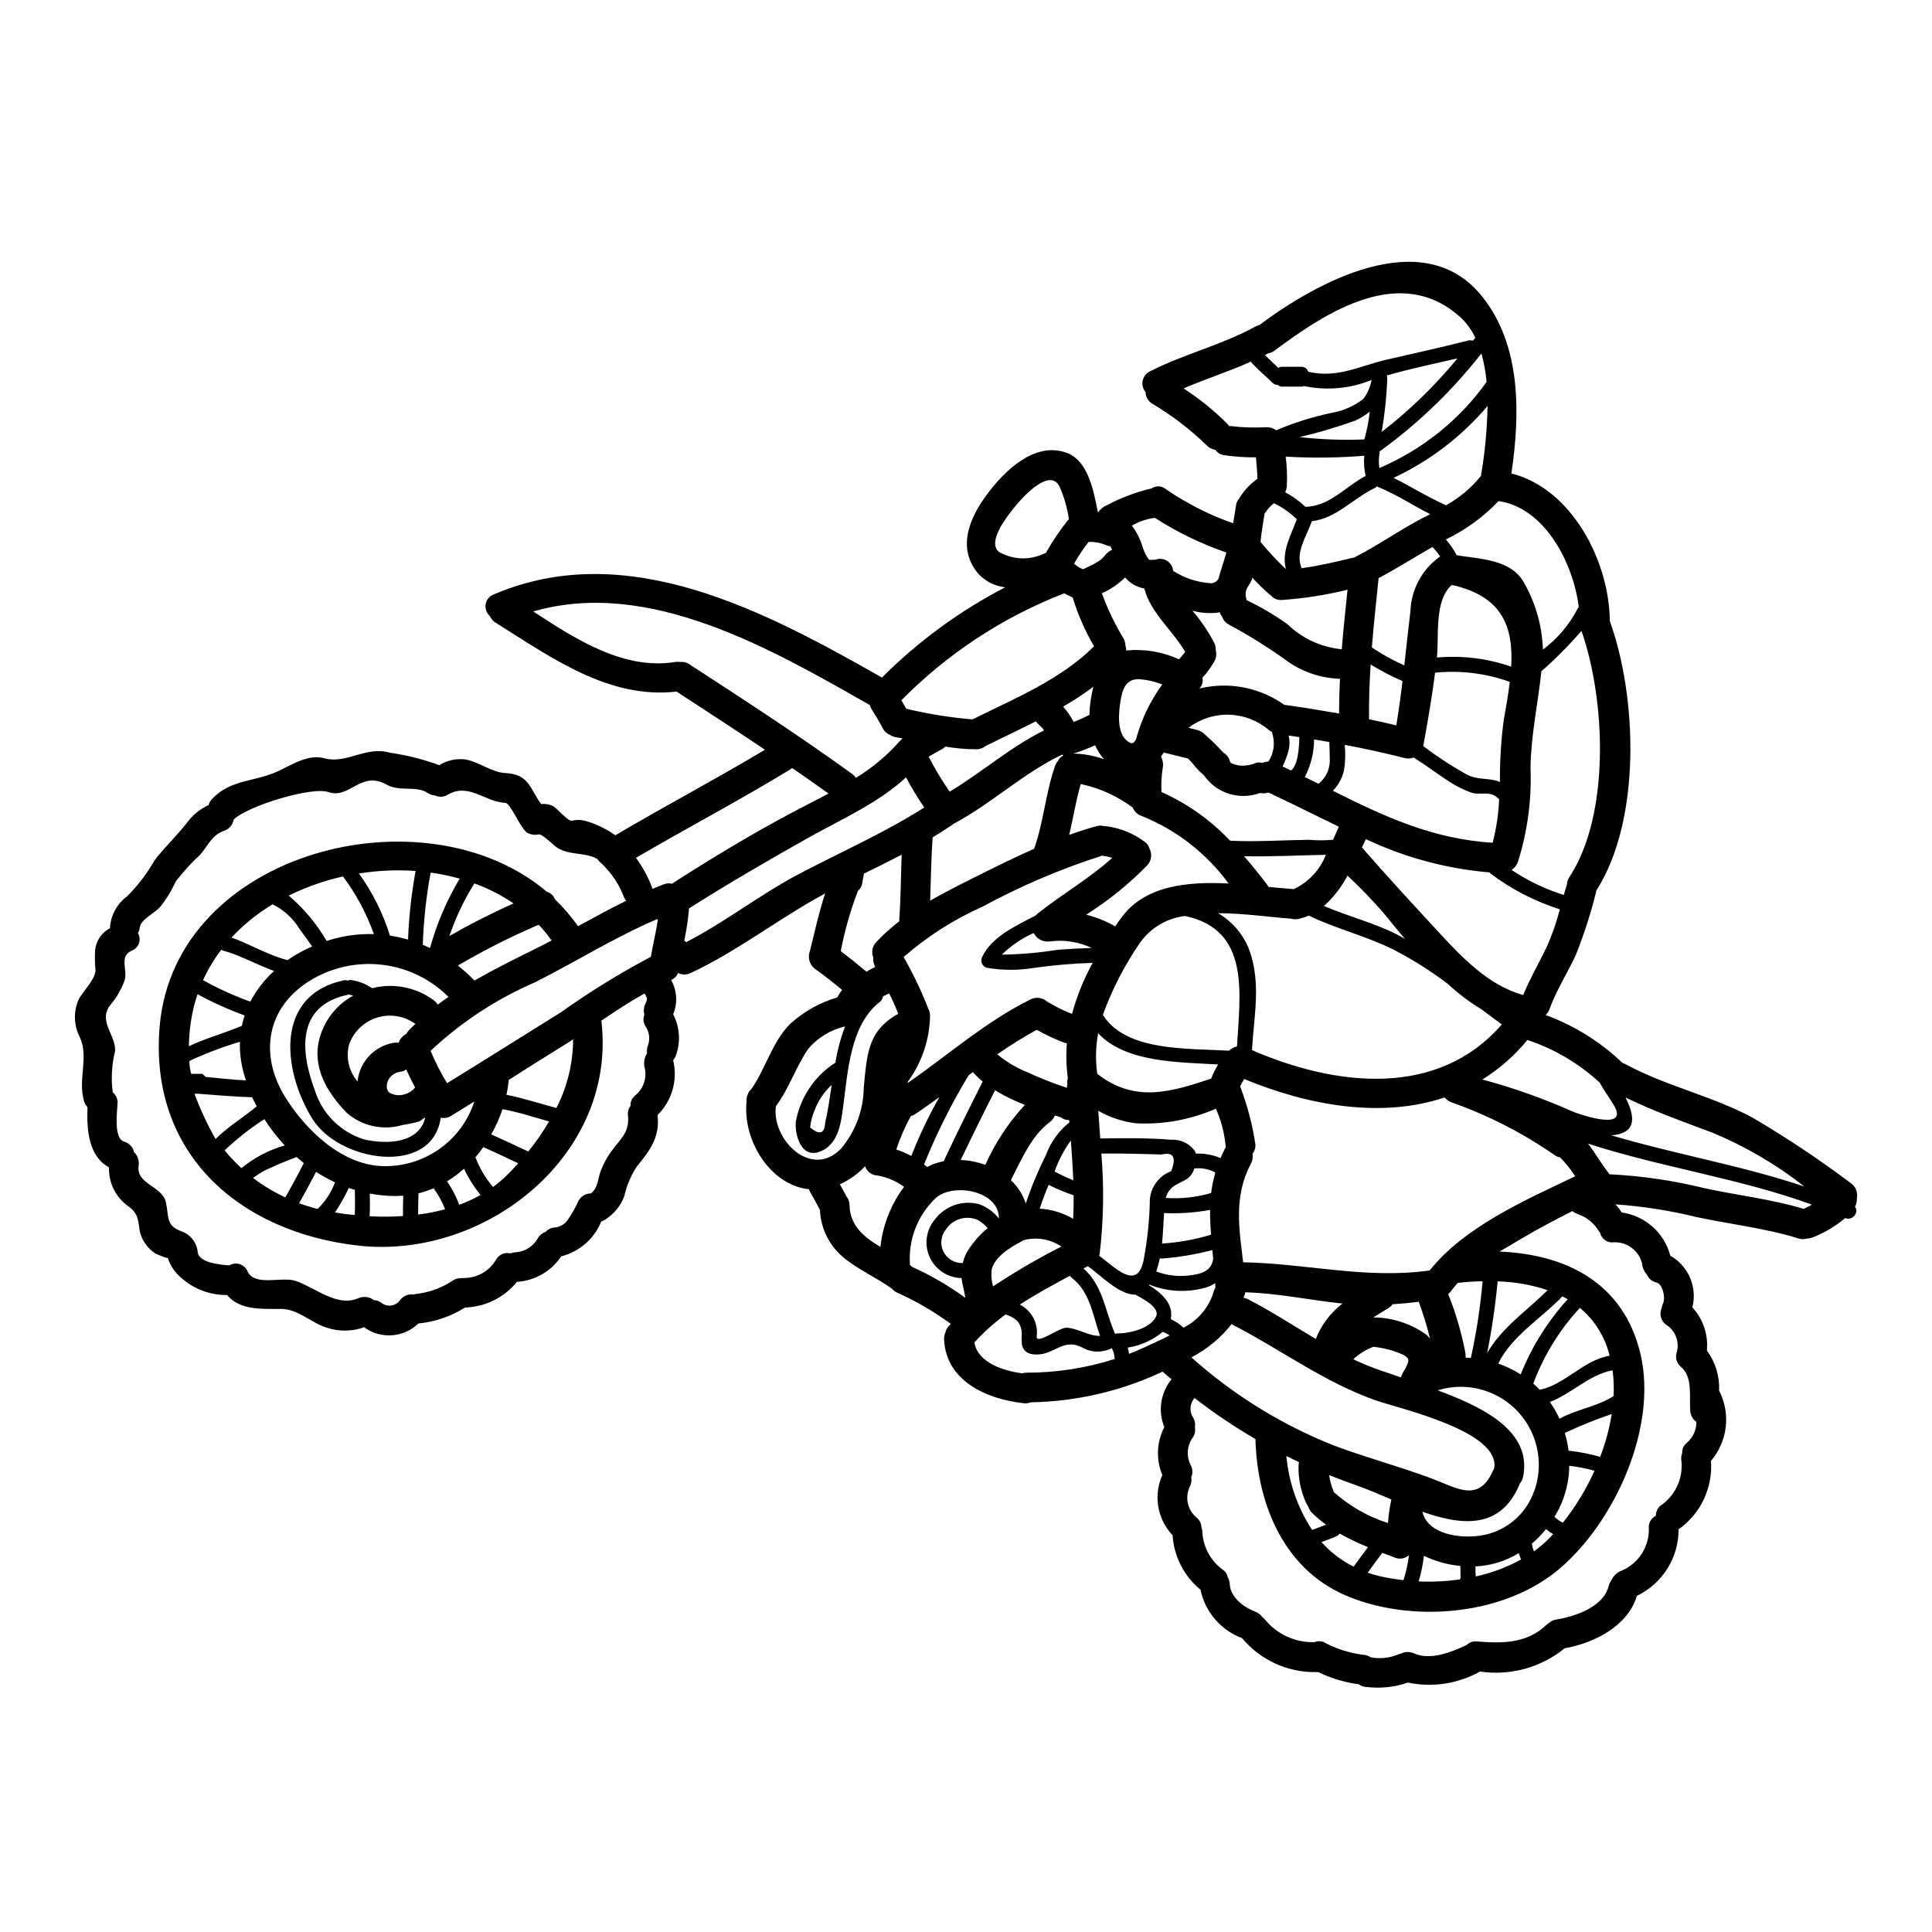 <?xml version="1.0" encoding="UTF-8"?>
<!-- Uploaded to: SVG Repo, www.svgrepo.com, Generator: SVG Repo Mixer Tools -->
<svg fill="#000000" width="800px" height="800px" version="1.1" viewBox="144 144 512 512" xmlns="http://www.w3.org/2000/svg">
 <path d="m436.79 291.23c0.492-0.672 1.156-1.199 1.926-1.527 0-0.027-0.027-0.027-0.027-0.055l-0.344-0.711c-0.031-0.066-0.066-0.129-0.105-0.188-0.309-0.023-0.609-0.086-0.898-0.184-1.508-0.68-3.148-1.004-4.801-0.949h-0.051c-1.418 1.824-2.707 3.75-3.856 5.754 0.379 0.34 0.785 0.648 1.211 0.922 0.395 0.211 0.738 0.371 1.133 0.555h0.004c0 0.016 0.012 0.027 0.027 0.027 0.055-0.027 0.133-0.078 0.184-0.105l0.582-0.266c0.266-0.105 0.551-0.234 0.82-0.371v0.004c0.695-0.336 1.375-0.703 2.031-1.109 0.492-0.273 0.961-0.59 1.395-0.949 0.109-0.109 0.664-0.766 0.77-0.848zm11.902 1.137c0-0.027 0.395 0.023 0.527 0 0.305-0.035 0.617-0.047 0.926-0.027 1.023-0.402 2.18-0.297 3.117 0.285 0.934 0.582 1.539 1.574 1.633 2.672 3.027 1.93 6.496 3.055 10.078 3.273 0.801-0.039 1.527-0.484 1.926-1.18 0.609-2.269 1.43-4.543 2.008-6.652 0.027-0.105 0.078-0.211 0.105-0.316v0.004c-6.664-2.289-13.027-5.375-18.949-9.188-2.156 0.273-4.238 0.973-6.121 2.059 1.211 1.602 2.141 3.394 2.754 5.305 0.328 1.188 0.836 2.316 1.504 3.348 0 0 0.184 0.211 0.32 0.348 0.039 0.016 0.094 0.016 0.172 0.07zm185.7 165.1c1.359 0.902 2.027 2.543 1.691 4.141 0.043 0.773-0.133 1.543-0.504 2.219 1.18 1.32-0.578 3.797-2.586 2.981-2.488 2.082-5.285 3.766-8.285 4.992-0.613 0.258-1.266 0.41-1.93 0.445-0.727 0.203-1.5 0.188-2.215-0.055-8.812-2.754-18.129-3.746-27.16-5.699-6.992-1.711-14.117-2.82-21.297-3.324 0.629 0.672 1.203 1.398 1.715 2.164 3.031 0.43 5.863 1.746 8.148 3.785 2.281 2.039 3.91 4.707 4.68 7.668 4.82 2.719 7.215 8.34 5.832 13.699 2.867 3.074 4.269 7.231 3.856 11.414 2.262 3.066 3.406 6.816 3.242 10.625 1.531 2.969 2.144 6.328 1.762 9.648-0.387 3.32-1.75 6.449-3.922 8.988 0.523 7.129-2.734 14.016-8.582 18.133 0.02 3.684-1.012 7.297-2.969 10.418-1.957 3.121-4.762 5.621-8.086 7.211-2.32 7.992-11.414 12.559-19.109 13.883-6.289 5.117-14.438 7.356-22.461 6.176-5.797 3.242-12.574 4.285-19.082 2.926-3.457 1.188-7.137 1.59-10.766 1.184-0.828 0.008-1.633-0.25-2.297-0.742-3.715-0.492-7.324-1.578-10.691-3.219-0.211 0.012-0.422 0.012-0.633 0-7.551 0.105-14.746-3.203-19.582-9.004-5.637-2.106-9.797-6.957-11.02-12.848-4.363-3.566-7.043-8.789-7.391-14.41-1.988-2.094-3.305-4.731-3.789-7.574-0.484-2.84-0.109-5.766 1.07-8.395-1.719-4.102-1.523-8.754 0.527-12.695-1.738-4.25-1.008-9.113 1.902-12.668-0.789-0.684-1.574-1.348-2.363-2.031-0.32 0.129-0.633 0.293-0.926 0.422h0.004c-10.688 4.887-22.27 7.508-34.02 7.703-0.586 0.238-1.223 0.324-1.852 0.242-9.66-1.031-20.637-5.809-21.113-16.926-0.027-0.598 0.082-1.191 0.32-1.738 0.145-0.633 0.43-1.219 0.844-1.719 0.211-0.234 0.426-0.449 0.605-0.66-4.465-3.262-9.258-6.051-14.305-8.312-0.473-0.191-0.883-0.512-1.18-0.926-4.168-3.008-8.973-5.066-12.934-8.336-3.769-3.137-6.039-7.719-6.254-12.617-0.844-1.633-1.715-3.242-2.637-4.828v-0.004c-0.102-0.203-0.191-0.414-0.266-0.633-10.234-1.082-17.629-12.93-16.531-23.301-0.082-0.605 0.02-1.223 0.293-1.77 0.168-0.566 0.496-1.07 0.945-1.449 3.828-5.465 5.512-12.457 10.234-17.234v-0.004c3.59-3.293 7.891-5.715 12.566-7.082 0.371-0.699 0.793-1.371 1.266-2.008-2.242-1.848-4.516-3.668-6.887-5.356v-0.004c-1.672-1.055-2.352-3.152-1.613-4.984-0.008-0.055 0.004-0.109 0.027-0.156 1.266-5.07 2.363-10.137 3.988-15.047-0.926 0.504-1.824 1.004-2.719 1.508-11.113 6.332-21.219 14.09-32.859 19.555l-0.004-0.004c-1.078 0.539-2.344 0.551-3.43 0.027-0.297 0.852-0.969 1.523-1.82 1.824 1.59 2.781 1.793 6.148 0.551 9.102 1.719 3.297 2.012 7.148 0.82 10.664-0.172 0.551-0.449 1.062-0.82 1.504 1.277 5.227-0.285 10.738-4.117 14.516v0.078c0.609 5.938-2.004 9.238-5.512 13.594h0.004c-1.57 2.379-2.688 5.027-3.301 7.812-0.945 2.559-2.707 4.738-5.012 6.203-0.336 0.246-0.711 0.434-1.109 0.555-1.879 4.59-5.824 8.016-10.629 9.238-2.629 3.965-6.969 6.465-11.719 6.754-3.383 4.164-8.41 6.648-13.773 6.809-3.731 2.352-7.961 3.797-12.352 4.223-3.797 3.684-9.656 4.199-14.039 1.238l-0.266-0.266v0.004c-3.242 1.172-6.789 1.211-10.055 0.105-3.961-1.238-7.578-4.91-11.875-4.938-5.41-0.023-11.02 0.395-14.465-3.691-4.414 0.055-8.691-1.523-12.012-4.434-1.598-1.312-2.82-3.023-3.543-4.965-0.047-0.137-0.086-0.277-0.105-0.422-0.363-0.008-0.719-0.09-1.055-0.234l-2.164-0.875c-2.098-1.324-3.609-3.402-4.223-5.805-0.473-2.984-0.344-4.75-2.93-6.691-3.418-2.336-5.402-6.262-5.25-10.402-5.465-2.957-5.938-10.066-5.703-15.945-0.43-0.465-0.746-1.023-0.922-1.633-1.688-5.676 1.32-11.613-1.082-16.84-1.66-3.168-1.77-6.93-0.289-10.188 1.133-2.082 4.566-5.465 4.41-7.785l-0.004-0.004c-0.156-1.672-0.191-3.356-0.105-5.035 0.203-2.531 1.699-4.777 3.961-5.941v-0.34c0.27-3.25 1.934-6.223 4.562-8.148 2.809-2.816 5.231-5.992 7.203-9.445 2.691-3.562 5.992-6.598 8.738-10.16 1.461-1.965 3.394-3.527 5.621-4.543 0.172-0.652 0.52-1.242 1.004-1.711 4.512-4.699 10-4.465 15.809-6.602 4.094-1.504 9-5.406 13.777-4.117 5.965 1.664 11.082-3.324 17.496-1.453h-0.004c4.457 0.648 8.836 1.754 13.062 3.305 2.078-1.301 4.543-1.836 6.973-1.508 3.484 0.633 7.047 3.434 10.5 3.59 6.387 0.293 6.496 4.144 9.527 8.234h0.004c1.094-0.141 2.207 0.051 3.191 0.555 1.109 0.66 3.828 3.988 4.965 3.852 1.016-0.262 2.082-0.289 3.113-0.078 3.004 0.789 5.84 2.121 8.367 3.938 13.113-7.734 26.574-14.859 39.668-22.672-7.758-5.199-15.598-10.32-23.434-15.414-18 2.059-33.227-9.055-47.879-18.207h-0.004c-0.703-0.414-1.254-1.043-1.574-1.797-0.898-0.766-1.332-1.945-1.145-3.109 0.188-1.168 0.973-2.152 2.066-2.594 35.426-15.227 72.16 4.488 102.96 21.988h0.004c9.594-9.605 20.613-17.672 32.668-23.914-2.828-0.312-5.434-1.668-7.312-3.801-5.512-6.781-2.109-14.672 2.535-20.898 4.594-6.152 12.457-13.91 20.859-11.02 5.883 2.004 7.285 9.922 8.496 15.914v-0.004c0.574-0.891 1.414-1.578 2.402-1.969 3.727-1.98 7.695-3.473 11.809-4.434 1.168-0.805 2.727-0.715 3.797 0.211 5.516 3.781 11.504 6.816 17.816 9.023 0.27-1.637 0.555-3.269 0.789-4.91l-0.004 0.004c0.102-0.621 0.395-1.195 0.844-1.637 0.078-0.129 0.133-0.266 0.211-0.395 1.203-1.898 2.766-3.551 4.594-4.856-0.027-1.902-0.238-3.801-0.395-5.676-2.898 0.035-5.793-0.168-8.656-0.609-0.859-0.156-1.617-0.66-2.086-1.395-0.883-0.098-1.699-0.508-2.297-1.16-4.344-4.227-9.176-7.926-14.387-11.023-1.109-0.648-1.801-1.828-1.82-3.113-0.711-0.84-0.992-1.961-0.762-3.035s0.949-1.984 1.941-2.453c9.027-4.621 19.031-6.965 27.945-11.879 0.34-0.172 0.691-0.305 1.059-0.395l0.023-0.027c14.699-11.02 43.363-27.133 59.039-7.477 10.348 13.008 10.027 31.008 7.707 46.84 16.102 4.062 25.977 23.406 26.074 39.113 7.312 20.293 8.34 52.742-3.562 71.418l0.004-0.004c-0.016 0.125-0.043 0.246-0.078 0.367-1.402 5.703-3.203 11.305-5.387 16.758-2.242 4.805-5.117 9.266-6.941 14.254-0.203 0.617-0.566 1.176-1.055 1.609 7.598 2.777 14.535 7.102 20.375 12.695 0.305 0.09 0.598 0.211 0.871 0.367 10.664 5.781 22.723 8.34 33.387 14.016 9.043 5.301 17.777 11.109 26.156 17.406zm-12.406 6.887c0.789-0.348 1.48-0.711 2.191-1.109-19.344-7.047-39.852-9.84-59.332-16.176 1.875 2.402 3.352 5.094 5.25 7.523l0.004-0.004c0.156 0.191 0.301 0.395 0.426 0.605 8.426 0.414 16.797 1.633 24.992 3.644 8.789 1.938 17.867 2.914 26.477 5.527zm0.156-5.938h0.004c-7.453-5.844-15.664-10.645-24.406-14.281-7.785-2.902-15.52-5.672-22.961-9.289 2.215 4.41 3.297 9.023-2.797 9.922-0.344 0.055-0.684 0.055-1.055 0.078 16.906 5.027 34.434 7.961 51.219 13.582zm-28.578 62.422c-0.965-0.699-1.566-1.797-1.637-2.984-0.293-3.769 0.789-9.055-2.586-11.719-1.094-1.004-1.461-2.574-0.926-3.961 0.621-2.562-0.344-5.25-2.453-6.832-1.695-0.934-2.383-3.019-1.574-4.777 0.066-0.457 0.199-0.898 0.391-1.32 0.578-1.266-0.078-4.965-1.824-5.383h0.004c-1.125-0.246-2.062-1.023-2.508-2.086-0.727-0.785-1.172-1.785-1.27-2.852-0.793-3.449-3.938-5.844-7.477-5.699-1.68 0.234-3.262-0.855-3.644-2.504-0.129-0.184-0.289-0.348-0.422-0.555v-0.004c-1.227-2.019-3.106-3.555-5.328-4.356-0.586-0.16-1.125-0.461-1.574-0.871-4.516 2.269-8.973 4.621-13.383 7.231-1.926 1.18-3.938 2.297-5.965 3.512 17.34 0.711 32.914 8.051 37.391 27.293 4.461 19.367-6.758 44.047-21.219 56.531-14.461 12.484-38.348 14.645-55.664 7.836-17.395-6.781-24.652-24.254-25.191-41.781 0-0.051 0.027-0.102 0.027-0.184h0.004c-5.629-3.266-11.035-6.906-16.176-10.898-1.246 1.43-1.418 3.504-0.422 5.117 0.5 0.793 0.691 1.742 0.527 2.664 0.176 0.926-0.016 1.879-0.527 2.664-1.547 2.094-1.801 4.871-0.66 7.207 0.598 1.023 0.68 2.266 0.211 3.356 0.168 0.902 0.008 1.84-0.449 2.637-1.293 2.871-0.453 6.25 2.031 8.184 0.699 0.66 1.105 1.574 1.133 2.535 0.168 0.43 0.25 0.887 0.242 1.344 0.262 4.012 2.34 7.684 5.644 9.977 0.559 0.438 0.934 1.066 1.059 1.766 0.344 0.578 0.531 1.23 0.551 1.902 0.133 3.352 3.644 6.098 6.547 7.18 0.875 0.32 1.637 0.887 2.191 1.637 0.312 0.246 0.598 0.527 0.844 0.84 3.207 3.758 7.945 5.856 12.879 5.703 0.75-0.324 1.598-0.344 2.363-0.055 3.219 1.754 6.734 2.902 10.371 3.383 0.773 0.012 1.527 0.25 2.164 0.684 2.289 0.438 4.652 0.238 6.832-0.582 0.387-0.191 0.797-0.336 1.219-0.422 1.09-0.523 2.356-0.535 3.457-0.027 4.195 1.93 9.977-0.344 13.805-2.188 0.051 0 0.078-0.027 0.105-0.027h-0.004c0.723-0.727 1.742-1.078 2.758-0.949 6.781 0.527 13.09 0.578 18.312-4.328 0.23-0.219 0.477-0.41 0.742-0.578 0.535-0.477 1.191-0.789 1.898-0.898 5.016-0.82 12.535-3.301 13.934-8.895 0.148-0.555 0.398-1.074 0.742-1.531 0.516-1.176 1.488-2.094 2.691-2.535 4.457-1.887 7.312-6.297 7.207-11.137-0.176-1.406 0.566-2.766 1.844-3.379 0-1.316 0.719-2.523 1.875-3.148 3.66-2.816 5.516-7.387 4.856-11.957-0.004-0.535 0.086-1.066 0.266-1.574-0.047-1.098 0.457-2.148 1.348-2.797 1.547-1.371 2.43-3.34 2.418-5.406zm-32.465-82.133c2.719 1.031 14.73 4.965 10.527-1.926-1.211-1.969-2.609-3.883-3.719-5.902l0.004-0.004c-5.504-5.07-12.023-8.914-19.125-11.27-3.383 4.117-7.41 7.656-11.93 10.477 8.297 2.231 16.402 5.117 24.242 8.633zm10.516 75.277c0.117-2.129 0.047-4.269-0.211-6.387-0.027-0.156-0.055-0.293-0.078-0.449-6.258 1.18-10.797 6.203-16.602 8.391 0.996 1.395 1.852 2.879 2.559 4.438 4.582-2.535 9.941-3.191 14.332-5.992zm-3.562 16.098c1.422-3.66 2.445-7.465 3.062-11.348-4.234 1.441-8.383 3.117-12.43 5.016 0.469 1.535 0.805 3.106 1.004 4.695 2.836 0.305 5.641 0.852 8.383 1.637zm2.508-26.816v0.004c-1.195-4.961-3.957-9.402-7.871-12.668-5.402 5.812-9.598 12.633-12.352 20.074 0.605 0.527 1.18 1.055 1.715 1.633 6.699-1.387 11.582-7.852 18.523-9.039zm-10.648-126.84c10.848-16.531 9.609-46.871 3.195-65.238-3.293 3.809-6.844 7.391-10.625 10.711-0.898 8.496-2.754 16.84-2.879 25.469v0.004c0.336 8.488-0.797 16.969-3.348 25.07-0.309 0.871-0.906 1.605-1.695 2.086 4.281 2.867 8.949 5.106 13.859 6.648 0.289-0.949 0.555-1.898 0.844-2.852v0.004c0.043-0.684 0.266-1.34 0.648-1.902zm2.164-71.102c0.086-0.164 0.191-0.312 0.32-0.449-1.48-11.809-9.082-26.34-21.254-28.078-4.008 4.195-8.734 7.637-13.961 10.16 1.109 1.289 2.07 2.695 2.871 4.195 6.047 1.004 14.359 1.031 17.789 7.207h0.004c3.106 5.43 4.836 11.535 5.043 17.785 3.84-2.863 6.984-6.562 9.188-10.82zm4.488 228.43v0.004c-2.195-0.598-4.434-1.039-6.691-1.32-0.043 3.977-0.984 7.891-2.754 11.453-0.367 0.711-0.762 1.398-1.18 2.059h-0.004c0.648 0.656 1.41 1.188 2.246 1.574 3.352-4.223 6.168-8.848 8.383-13.766zm-7.086-45.449c-0.473-0.266-0.977-0.5-1.453-0.734-5.488 5.75-13.457 10.527-16.969 17.785l0.004 0.004c2.086 0.719 4.078 1.688 5.938 2.875 2.93-7.336 7.152-14.086 12.465-19.926zm1.969-32.566v0.004c-1.16-1.805-2.504-3.484-4.004-5.016-0.57-0.105-1.109-0.34-1.574-0.688-8.41-5.828-17.562-10.508-27.211-13.906-0.715-0.258-1.344-0.707-1.82-1.297-16.445 5.512-35.551 2.363-53.105-4.879-0.426 0.613-0.785 1.273-1.078 1.965 1.898 4.957 3.25 10.105 4.035 15.352 0.074 0.895-0.199 1.781-0.762 2.481 0.16 0.895 0.012 1.816-0.422 2.613-4.621 8.734-3.117 17.23-2.059 26.156 16.781 0.289 32.461 4.539 49.434 2.164 9.188-11.566 25.207-18.586 38.535-24.945zm-6.809 95.859c0.32-0.32 0.633-0.684 0.953-1.031-0.664-0.391-1.293-0.844-1.875-1.348-1.129 1.414-2.391 2.715-3.773 3.883 0.113 0.695 0.301 1.375 0.555 2.031 1.477-1.047 2.852-2.231 4.109-3.535zm-0.762-156.56h-0.004c1.434-3.254 2.609-6.617 3.512-10.055-6.602-2.094-12.805-5.289-18.34-9.449-0.117-0.105-0.223-0.219-0.32-0.34-11.355-0.953-22.449-3.941-32.75-8.812-0.344 0.711-0.711 1.449-1.055 2.188 6.383 7.336 13.195 14.73 19.844 21.93 6.359 6.887 13.59 14.676 22.906 17.184 1.766-4.359 4.141-8.371 6.172-12.645zm-3.246 144.02h-0.004c1.703-4.844 1.547-10.148-0.445-14.879-1.992-4.734-5.676-8.555-10.328-10.723-4.656-2.168-9.949-2.523-14.852-1.004 1.531 0.578 3.09 1.18 4.594 1.793 8.945 3.746 20.375 9.84 18.027 21.168l-0.004 0.004c-0.125 0.68-0.445 1.312-0.922 1.816-0.051 0.133-0.078 0.293-0.129 0.449-5.098 11.695-15.312 10.582-25.629 6.941 1.449 5.965 9.66 7.086 15.016 6.383v0.004c3.316-0.422 6.445-1.766 9.035-3.879 2.586-2.113 4.531-4.91 5.606-8.074zm-12.48-36.527c3.769-6.652 10.578-11.246 15.992-16.629h-0.004c-4.277-1.418-8.742-2.203-13.25-2.324-0.594 6.363-1.52 12.688-2.773 18.953zm8.969 54.762h-0.004c-0.238-0.551-0.453-1.113-0.633-1.688-3.469 2.117-7.418 3.324-11.477 3.512 0 0.898 0.023 1.766 0.078 2.664 4.195-0.914 8.238-2.426 12-4.488zm-2.637-236.63c0.578-10.234-2.086-18.633-15.742-21.648-4.723 4.141-3.348 13.59-3.938 19.16v0.078h-0.004c6.648-0.594 13.348 0.227 19.656 2.41zm-1.875 13.617c0.578-3.246 1.133-6.469 1.504-9.582v0.004c-6.336-2.273-13.098-3.102-19.797-2.43-0.82 6.41-1.93 12.828-3.09 19.16-0.02 0.09-0.047 0.18-0.078 0.266 3.723 2.824 7.637 5.379 11.719 7.656 3.117 1.477 5.938 0.711 8.633 1.875v-0.004c-0.051-5.668 0.312-11.332 1.078-16.953zm-1.297 21.535c-0.078-0.078-0.156-0.102-0.234-0.18-2.363-2.363-4.805-0.633-7.477-1.691l-0.004-0.004c-1.766-0.668-3.465-1.508-5.07-2.504-3.348-2.137-6.519-4.566-9.895-6.691-0.789 0.309-1.66 0.359-2.484 0.133-5.223-1.348-10.5-2.484-15.785-3.484h0.004c0.234 2.277 0.168 4.574-0.211 6.832-0.469 2.016-1.484 3.859-2.93 5.336 13.383 6.691 26.371 12.816 42.34 13.773 0.988-3.766 1.562-7.629 1.715-11.52zm-1.348 177.38c1.824-9.922-24.992-15.836-31.512-18.129-13.461-4.75-25.102-13.461-37.715-19.957v0.004c-0.125-0.055-0.242-0.125-0.344-0.211-2.887 3.668-6.519 6.672-10.664 8.812 11.188 10.016 24.062 17.961 38.031 23.465 8.469 3.148 17.234 5.492 25.707 8.66 6.625 2.508 12.457 6.519 16.203-2.137 0.105-0.188 0.184-0.348 0.293-0.508zm2.031-117.71c-1.793-1.289-3.562-2.637-5.356-3.984l-0.004 0.004c-3.211-1.953-6.219-4.227-8.973-6.781-4.531-3.441-9.352-6.481-14.41-9.082-7.18-3.59-15.258-5.512-22.406-9h-0.004c-0.887 0.387-1.809 0.688-2.754 0.895-0.652 0.129-1.328 0.102-1.969-0.078-5.25-0.371-12.379-1.426-19.316-1.453v0.004c3.875 2.266 6.836 5.812 8.379 10.027 3.035 8.688 1.109 17.371 0.605 26.262 22.527 9.742 49.316 12.641 66.203-6.809zm-4.039-170.25c-0.215-2.555-0.672-5.082-1.371-7.551-7.738 9.883-16.828 18.625-27 25.98 0 0.105 0.027 0.156 0.027 0.266v-0.004c-0.238 1.359-0.266 2.75-0.078 4.117 11.387-4.848 21.223-12.738 28.422-22.809zm-1.504 24.941c1.062-6.137 1.652-12.352 1.766-18.582-6.836 8.07-15.332 14.57-24.91 19.055 4.695 2.32 9.133 5.148 13.934 7.258 3.484-1.953 6.57-4.539 9.105-7.625l0.027-0.023zm-2.164-35.867c0.238-0.266 0.477-0.527 0.688-0.789-0.926-1.988-2.215-3.789-3.801-5.305-15.809-14.488-35.578-1.637-49.406 8.711-0.488 0.371-1.062 0.613-1.664 0.711-0.293 0.156-0.578 0.293-0.871 0.449 1.133 1.18 2.363 2.293 3.543 3.406 0.285-0.184 0.613-0.285 0.953-0.293h5.269c0.785 0.031 1.465 0.562 1.688 1.32 7.812 1.824 13.566-1.555 21.035-3.269 7.152-1.637 14.281-3.191 21.402-5.016 0.387-0.102 0.793-0.078 1.164 0.066zm-0.5 269.57c1.484-6.699 2.523-13.492 3.113-20.328-2.188 0.027-4.379 0.184-6.574 0.426-0.656 0.715-1.273 1.461-1.848 2.246-0.199 0.266-0.43 0.512-0.684 0.734 1.934 4.84 3.418 9.844 4.434 14.957 0.129 0.625 0.203 1.258 0.211 1.898 0.449-0.016 0.898 0.039 1.348 0.066zm-2.879 58.68c0.043-0.156 0.105-0.305 0.184-0.449-0.027-1.031-0.078-2.059-0.078-3.117-0.086 0.004-0.176-0.004-0.262-0.023-3.266-0.336-6.441-1.238-9.395-2.668-0.258 2.301-0.727 4.574-1.402 6.785 3.66 0.168 7.328-0.008 10.953-0.527zm-5.25-271.09c-0.613-0.895-1.301-1.734-2.059-2.508-4.777 2.754-9.422 5.672-14.254 8.266-0.633 6.125-1.297 12.25-1.793 18.371v-0.004c2.731 1.82 5.609 3.41 8.602 4.75 0.527-4.723 1.027-9.473 1.609-14.254l0.004 0.004c0.184-5.848 3.106-11.266 7.891-14.625zm-3.852-10.582c0.395-0.211 0.789-0.422 1.211-0.633-4.672-2.363-9.023-5.25-13.883-7.231-0.078-0.055-0.105-0.105-0.184-0.133v-0.004c-0.137 0.148-0.297 0.273-0.477 0.367-6.094 2.93-10.16 8.051-16.863 8.895-0.027 0.078 0 0.156-0.055 0.266-1.371 3.824-4.379 8.102-2.613 12.168 4.699-0.633 9.316-1.742 13.965-2.852l0.156-0.078c6.441-3.273 12.301-7.523 18.738-10.77zm0.316 216.92c0.344 0.32 0.582 0.66 0.871 0.977l-0.004-0.004c-0.816-3.32-1.82-6.586-3.008-9.789-2.293 0.293-4.617 0.5-6.941 0.656h-0.004c-0.316 0.438-0.719 0.805-1.18 1.082-1.238 0.738-2.531 1.531-3.824 2.363l0.211 0.078c0.305-0.039 0.617-0.039 0.922 0 4.672 0.266 9.172 1.875 12.953 4.633zm-6.203 9.715c0.688-1.082 1.508-2.535 1.266-3.352l-0.004-0.008c-0.098-0.16-0.211-0.309-0.34-0.449-0.324-0.297-0.688-0.543-1.082-0.734-2.481-1.098-5.117-1.793-7.812-2.059-1.965 0.746-3.766 1.863-5.305 3.297 2.055 0.988 4.156 1.871 6.297 2.637 2.086 0.738 4.195 1.453 6.297 2.164l0.004 0.004c0.066-0.23 0.164-0.453 0.289-0.66 0.109-0.289 0.238-0.574 0.387-0.844zm0.027 55.238-0.004-0.004c0.684-2.16 1.172-4.379 1.453-6.625-0.949 0.867-2.293 1.152-3.512 0.738-1.18-0.449-2.363-0.898-3.543-1.348-1.324 1.742-2.613 3.484-3.883 5.277 1.004 0.344 2.059 0.633 3.148 0.898l0.004 0.004c2.086 0.48 4.203 0.832 6.332 1.055zm-0.684-170.55c0.371 0.211 0.711 0.422 1.082 0.633-1.93-2.269-3.801-4.566-5.676-6.887l-0.004-0.008c-3.016-3.457-6.203-6.758-9.555-9.895-1.598 3.023-3.707 5.746-6.231 8.051 6.672 2.875 13.988 4.617 20.379 8.102zm14.984-153.24c-6.254 1.453-12.594 2.754-18.734 4.539h-0.004c0.117 0.293 0.152 0.613 0.105 0.922 0 0.105 0.055 0.156 0.027 0.266-0.203 4.617-0.695 9.219-1.477 13.777 7.406-5.727 14.141-12.27 20.082-19.504zm-16.207 97.262c0.633-3.906 1.18-7.836 1.637-11.746h0.004c-2.926-1.246-5.75-2.715-8.449-4.391-0.316 4.828-0.473 9.66-0.422 14.516 2.402 0.504 4.832 1.035 7.231 1.621zm-2.215 211.4c0.156-2.102 0.457-4.191 0.898-6.254-3.324-1.426-6.519-2.797-9.422-3.801-2.402-0.844-4.773-1.738-7.086-2.664 0.246 1.547 0.672 3.062 1.266 4.516 4.152 3.707 9.039 6.5 14.344 8.195zm-6.254-287.18c0.684-2.41 1.16-4.875 1.426-7.367-1.152 0.961-2.434 1.754-3.805 2.363-4.832 1.754-9.77 3.219-14.777 4.379 5.691 0.656 11.43 0.863 17.156 0.625zm-0.266-10.742c1.105-1.484 1.852-3.199 2.191-5.016-5.688 2.324-11.938 2.883-17.945 1.609-0.172 0.094-0.359 0.145-0.555 0.156h-5.277c-0.414 0-0.812-0.16-1.109-0.445-0.527 0.012-1.035-0.199-1.398-0.582-1.793-1.77-3.773-3.383-5.512-5.277-0.078-0.094-0.141-0.203-0.184-0.316-5.856 2.613-11.98 4.594-17.867 7.086v-0.004c4.219 2.742 8.137 5.918 11.691 9.477 0.156 0.184 0.293 0.344 0.422 0.527 0.156-0.016 0.316-0.016 0.477 0 3.152 0.375 6.332 0.473 9.5 0.289 0.879-0.023 1.742 0.27 2.43 0.82 4.707-1.992 9.594-3.531 14.594-4.594 3.117-0.5 6.059-1.785 8.543-3.731zm0.605 20.43 0.004-0.004c-0.414-1.754-0.539-3.562-0.371-5.356-6.926 0.562-13.883 0.645-20.82 0.234 0.336 2.602 0.434 5.227 0.297 7.848-0.055 0.555-0.199 1.098-0.422 1.609 1.957 1.027 3.762 2.324 5.359 3.852 6.504-0.188 10.492-5.309 15.957-8.188zm-3.18 289.05c1.242-1.742 2.508-3.484 3.801-5.172h0.004c-2.566-1.043-5.062-2.242-7.481-3.59-0.184 0.254-0.43 0.461-0.711 0.605-1.348 0.633-2.754 1.133-4.141 1.637 2.41 2.691 5.301 4.902 8.527 6.519zm-3.148-243.1c0.422-5.277 0.977-10.531 1.531-15.812v0.004c-5.707 1.406-11.527 2.316-17.391 2.719-1.129 0.098-2.238-0.363-2.957-1.242-0.18-0.105-0.348-0.23-0.504-0.367-1.523-1.352-2.977-2.777-4.352-4.277-0.086 0.375-0.227 0.73-0.422 1.059-0.371 0.633-0.738 1.266-1.109 1.875v-0.004c-0.359 0.945-0.359 1.984 0 2.93 0.027 0.027 0.027 0.078 0.055 0.105 3.766 1.801 7.367 3.93 10.766 6.359 3.684 3.559 8.41 5.844 13.488 6.519 0.301 0.016 0.602 0.059 0.895 0.133zm-0.477 7.758c-0.137 0.035-0.277 0.047-0.418 0.027-5.223-0.246-10.242-2.09-14.387-5.277-4.703-3.332-9.602-6.371-14.676-9.105-0.848-0.438-1.484-1.199-1.766-2.113-0.105-0.129-0.211-0.266-0.32-0.422-0.129-0.234-0.207-0.477-0.316-0.711h0.004c-0.199 0.055-0.402 0.102-0.605 0.129-2.223 0.23-4.469 0.055-6.625-0.527 2.262 2.617 4.207 5.488 5.805 8.555 0.27 0.574 0.398 1.211 0.371 1.848 0.297 1.016 0.164 2.113-0.371 3.031-0.883 1.559-1.941 3.012-3.148 4.332 0.227 1.02-0.066 2.09-0.789 2.848 7.789-1.879 16.012-0.289 22.539 4.359 0.105 0.023 0.234 0 0.371 0.023 4.723 0.66 9.422 1.426 14.094 2.242 0-3.086 0.078-6.148 0.234-9.238zm-1.824 42.695c0.527-1.18 1.031-2.363 1.531-3.461-6.121-2.93-12.246-6.07-18.684-9.055v0.004c-0.398 0.145-0.816 0.215-1.242 0.207-0.336 0-0.672-0.027-1.004-0.078-5.469 2.012-11.609 0.043-14.883-4.777-0.121-0.082-0.238-0.168-0.344-0.266-0.844-0.73-1.613-1.543-2.297-2.43-0.32-0.41-0.664-0.805-1.031-1.18-0.125-0.156-0.266-0.297-0.418-0.426-0.027 0-0.078-0.051-0.133-0.078-2.109-0.527-4.246-1.027-6.359-1.574-0.234 0.371-0.5 0.734-0.762 1.082h-0.004c0.527 0.938 0.695 2.035 0.473 3.086-0.328 2.082-0.434 4.195-0.316 6.297 6.852 3.062 13.035 7.449 18.184 12.906 6.996 0.344 13.934-0.16 20.957-0.238 2.106 0.191 4.227 0.184 6.332-0.02zm-0.871-20.984c0-1.637-0.078-3.269-0.129-4.91-1.348-0.234-2.691-0.477-4.039-0.684-0.004 3.465-0.844 6.879-2.457 9.949 1.238 0.609 2.43 1.18 3.641 1.793 1.898-1.48 3-3.758 2.984-6.164zm-4.695 203.89c1.238-0.449 2.481-0.898 3.691-1.398-1.32-0.945-2.566-2-3.719-3.148-0.449-0.449-0.785-1.004-0.977-1.609-0.273-0.387-0.504-0.801-0.688-1.238-1.34-3.035-1.988-6.324-1.898-9.637 0.004-0.312 0.051-0.621 0.129-0.922-1.133-0.527-2.242-1.082-3.348-1.637 0.629 6.984 2.965 13.703 6.805 19.57zm0.977-50.594c1.457-3.723 3.91-6.969 7.086-9.395-8.629-0.898-17.102-2.754-25.785-2.984-0.059 0.508-0.227 0.992-0.5 1.426 0.422 0.074 0.828 0.207 1.211 0.395 6.086 3.125 11.969 6.977 17.988 10.539zm-5.902-119.19c3.93-1.824 7.004-5.094 8.578-9.129-7.207 0.133-14.438 0.527-21.672 0.371 2.059 2.363 4.016 4.805 5.938 7.312l0.004-0.004c0.195 0.254 0.363 0.531 0.504 0.82 2.082 0.207 4.117 0.395 5.992 0.527h-0.004c0.227 0 0.453 0.027 0.676 0.082zm1.531-40.324c-0.949-0.133-1.875-0.266-2.82-0.426h-0.004c0.312 1.266 0.32 2.586 0.023 3.856-0.391 1.504-0.938 2.965-1.633 4.356 0.762 0.344 1.531 0.684 2.293 1.055 1.84-1.551 2.106-6.062 2.156-8.859zm-0.656-57.75c-0.027-0.023-0.055-0.023-0.082-0.051h-0.004c-1.746-1.707-3.758-3.117-5.961-4.172-0.309 0.207-0.59 0.445-0.844 0.715-0.328 0.324-0.637 0.668-0.926 1.031-0.078 0.105-0.422 0.605-0.422 0.605-0.105 0.133-0.211 0.266-0.293 0.371-0.395 2.508-0.848 4.988-1.082 7.523l0.004-0.004c2.09 2.551 4.336 4.965 6.731 7.231-1.227-4.609 1.227-8.754 2.891-13.27zm-7.508 64.223c1.516-2.34 1.84-5.258 0.867-7.875-0.27-0.133-0.523-0.293-0.766-0.473-2.945-2.523-6.668-3.957-10.547-4.062-3.875-0.105-7.672 1.125-10.75 3.481 0.789 0.184 1.531 0.371 2.269 0.555v0.004c0.449 0.113 0.879 0.297 1.27 0.551 0.051 0.027 0.078 0.055 0.129 0.055 0.039 0.043 0.082 0.078 0.133 0.105 0 0.023 0 0.023 0.023 0.023 1.906 1.652 3.715 3.414 5.414 5.277 0.852 0.492 1.477 1.297 1.742 2.242 0.156 0.527 0.051 0.371 0.656 0.688v0.004c0.562 0.191 1.137 0.348 1.719 0.473 1.262 0.141 2.539 0.008 3.746-0.395 0.039-0.023 0.086-0.031 0.133-0.027 0.727-0.383 1.57-0.477 2.363-0.266 0.504-0.211 1.047-0.336 1.598-0.359zm-8.34 75.508c0.789-14.012 3.613-30.906-13.777-34.574-4.797 0.57-9.129 3.144-11.926 7.086-4.078 5.926-7.387 12.348-9.84 19.109 6.043 9.711 22.246 8.867 33.414 9.5 0.586-0.57 1.324-0.961 2.129-1.121zm-2.957 26.703c-0.051-0.254-0.086-0.508-0.105-0.766-0.336-3.266-1.191-6.453-2.535-9.445-6.633 2.91-13.852 4.238-21.086 3.879-3.551-0.41-6.984-1.543-10.086-3.324 0.184 2.453 0.371 4.879 0.527 7.336 6.231-0.105 12.594-0.156 18.789 0.344h0.004c2.406-0.156 4.731 0.914 6.176 2.848 0.176 0.246 0.301 0.523 0.371 0.82 2.238-0.086 4.473 0.316 6.543 1.18 0.352-0.863 0.746-1.707 1.18-2.531 0.062-0.121 0.137-0.234 0.223-0.34zm-27.793-60.695c6.254-8.684 17.551-9.742 28.527-9.188-5.852-7.992-13.824-14.191-23.012-17.891-1.098-0.352-1.977-1.176-2.402-2.246-4.09-3.039-8.789-5.164-13.777-6.227-1.297 4.434-1.969 8.996-3.062 13.484 2.363-0.848 4.699-1.609 7.152-2.293 0.695-0.223 1.438-0.23 2.141-0.027 0.211-0.004 0.422 0.004 0.633 0.027 3.758 0.496 7.32 1.98 10.32 4.301 0.469 0.379 0.812 0.895 0.977 1.477 0.84 1.473 0.629 3.324-0.527 4.566-4.863 4.992-10.305 9.387-16.207 13.09 2.699 0.676 5.293 1.715 7.707 3.09 0.5-0.715 1.008-1.426 1.531-2.164zm25.023 97.891c0-0.371-0.027-0.789-0.055-1.18l-0.004-0.004c-0.762 0.535-1.609 0.934-2.504 1.184-4.938 1.41-10.199 1.133-14.957-0.789-0.027 0.055-0.078 0.105-0.105 0.16 3.297 2.031 6.625 4.852 5.805 8.996v0.004c1.242 0.555 2.375 1.32 3.352 2.269 3.832-1.918 6.715-5.324 7.973-9.422 0.102-0.43 0.266-0.84 0.496-1.219zm-0.027-30.406c-0.078-0.078-0.105-0.156-0.184-0.207l-0.004-0.004c-1.66-0.816-3.516-1.148-5.356-0.953-0.262 0.898-0.754 1.715-1.426 2.363-1.297 1.082-2.719 1.426-4.066 2.363-1.035 0.75-1.773 1.844-2.086 3.09 4.012 0.277 8.039-0.152 11.902-1.27 0.055-0.027 0.082-0.078 0.133-0.105 0.219-1.785 0.578-3.551 1.082-5.277zm-1.082-24.965-0.004-0.004c0.5-1.301 1.117-2.559 1.848-3.746-10.793-0.633-24.488-0.504-31.805-8.266-0.66 3.543-0.738 7.172-0.234 10.742 9.871 7.684 19.215 4.938 30.191 1.27zm0.523 47.695c-0.051-0.766-0.129-1.531-0.211-2.269v-0.004c-4.332 1.148-8.754 1.898-13.223 2.246-0.238 0.023-0.477 0.004-0.711-0.051-0.23 1.18-0.547 2.344-0.949 3.481 3.098 1.176 6.449 1.492 9.711 0.922 3.352-0.453 5.07-1.77 5.383-4.324zm-0.578-6.336c-0.16-2.215-0.266-4.406-0.238-6.57-4.023 0.738-8.117 1.02-12.203 0.84-0.027 0.371-0.027 0.711-0.055 1.055-0.156 2.164-0.234 4.594-0.473 7.023 4.406-0.277 8.766-1.066 12.988-2.356zm-8.5-152.49v-0.004c0.609-0.605 1.168-1.266 1.664-1.969-3.219-5.512-9.316-10.531-10.82-16.785-1.992-0.344-3.797-1.379-5.094-2.93-1.781 1.762-3.875 3.18-6.176 4.18 1.535 4.223 3.488 8.281 5.832 12.117 0.273 0.559 0.418 1.172 0.422 1.793 0.148 0.406 0.219 0.836 0.211 1.27 4.777-0.473 9.594 0.328 13.961 2.32zm-2.059 135.68c1.453-3.719 0.582-5.199-2.559-4.434l-2.559-0.082c-1.691-0.051-3.406-0.102-5.117-0.129-2.754-0.078-5.512-0.055-8.266-0.055v-0.004c0.75 8.852 0.602 17.754-0.441 26.574-0.027 0.184-0.105 0.344-0.133 0.527 4.328 3.168 10.027 9.316 11.746 1.289v0.004c0.965-5.004 1.52-10.078 1.664-15.176-0.148-3.766 2.133-7.203 5.664-8.523zm-0.395 43.52v-0.004c-0.547-0.402-1.152-0.723-1.793-0.949-0.027 0-0.027-0.027-0.055-0.027-1.164 1.008-2.461 1.852-3.852 2.508-1.711 0.828-3.535 1.398-5.41 1.688 0.168 0.543 0.285 1.102 0.34 1.668 1.348-0.527 2.664-1.082 3.961-1.688 2.004-0.93 4.398-1.988 6.809-3.203zm-3.562-5.117c0.977-2.32-3.644-4.695-5.57-5.727-4.172 0.211-9.555-5.488-12.562-7.523-0.371 0.211-0.762 0.395-1.133 0.605 5.25 4.75 5.594 11.02 8.363 17.344v-0.004c0.211-0.082 0.434-0.129 0.66-0.133 3.086 0.047 8.84-1.297 10.242-4.574zm1.609-167.41v-0.004c-1.926-0.762-3.953-1.23-6.016-1.398-3.695-0.133-4.566 2.637-5.094 6.019-0.449 2.879-0.926 8.023 1.609 10.16 1.477 1.266 1.82 0.898 2.531-0.184 0.055-0.129 0.055-0.289 0.105-0.422 1.418-5.102 3.746-9.906 6.863-14.184zm-12.594 178.76v-0.004c-0.039-0.113-0.059-0.234-0.062-0.352-0.039-0.887-0.293-1.746-0.742-2.508-2.488 1.27-5.453 1.191-7.871-0.211-4.856-2.457-7.18 1.688-11.668 1.875-2.082 0.078-3.719-0.422-4.273-2.586-0.082-1.047-0.094-2.102-0.027-3.148-0.266-3.035-1.766-3.961-4.273-4.879v-0.004c-3.004 2.188-5.781 4.672-8.285 7.418 0.844 5.383 7.809 7.574 12.641 8.184 0.363-0.098 0.734-0.152 1.109-0.164 7.961 0.02 15.875-1.207 23.457-3.633zm-0.652-132.82c-0.883-0.258-1.781-0.453-2.695-0.578-11.012 3.523-21.668 8.074-31.828 13.59-7.559 3.356-14.566 7.84-20.777 13.297 2.465 4.297 4.609 8.77 6.418 13.383v0.078c0.34 0.562 0.539 1.195 0.582 1.852-0.059 6.418-2.148 12.652-5.965 17.812 0.055 0.051 0.078 0.129 0.133 0.184 10.742-7.477 20.637-16.23 32.41-22.066v0.004c1.465-0.773 3.262-0.543 4.484 0.578 0.066 0.02 0.129 0.047 0.188 0.082 2 1.223 4.109 2.266 6.297 3.113 0.027 0 0.055 0.027 0.082 0.027 1.273-4.707 3.109-9.246 5.465-13.516-5.258 0.16-10.5 0.609-15.707 1.348-4.102 0.668-8.285 0.652-12.379-0.051-0.578-0.18-1.047-0.613-1.277-1.176-0.227-0.562-0.191-1.199 0.098-1.73 2.586-5.328 8.605-8.051 14.066-10.898 0.094-0.086 0.191-0.164 0.293-0.238 0.07-0.086 0.152-0.164 0.234-0.238 6.445-5.168 13.754-9.312 19.879-14.855zm-12.172 124.52c2.719 0.055 6.074 2.297 8.922 2.164-1.969-5.512-2.613-11.691-7.578-15.441h0.004c-0.16-0.137-0.305-0.293-0.422-0.469-4.488 2.402-8.996 4.852-13.277 7.629v-0.004c3.148 1.582 4.949 4.981 4.488 8.473-0.105 2.269 5.938-2.379 7.863-2.352zm9.977-150.65v0.004c-0.973-1.102-1.773-2.348-2.359-3.699-1.875 0.859-3.809 1.59-5.777 2.195 2.773 0.059 5.523 0.566 8.137 1.504zm-3.773-13.668c0.176-1.871 0.492-3.723 0.953-5.547-2.562 1.926-5.246 3.688-8.027 5.281 1.105 1.227 2.047 2.594 2.801 4.062 1.438-0.539 2.84-1.176 4.195-1.898 0-0.633 0.027-1.27 0.078-1.898zm1.133-16.258c-2.394-4.082-4.297-8.43-5.672-12.957-0.078-0.027-0.133-0.055-0.211-0.078-0.684-0.32-1.371-0.66-2.031-1.031v-0.004c-0.066 0.031-0.129 0.066-0.184 0.109-16.148 6.297-30.789 15.926-42.969 28.262 0.449 0.738 0.871 1.508 1.289 2.242l0.004 0.004c5.769 1.387 11.637 2.332 17.551 2.824 11.082-5.496 23.355-10.531 32.223-19.371zm-9.926 80.469c3.09-0.266 6.203-0.426 9.316-0.527-3.434-1.617-7.254-2.223-11.02-1.742-1.789 0.297-3.562-0.602-4.383-2.215-3.125 1.391-5.977 3.332-8.418 5.727 4.859-0.062 9.707-0.477 14.504-1.242zm4.379 71.242c0.105-2.086 0.16-4.144 0.133-6.227h0.004c-2.273-0.75-4.488-1.668-6.625-2.754-0.871 2.059-1.664 4.144-2.363 6.297 3.125 0.188 6.16 1.113 8.859 2.699zm0.055-10.215c-0.156-3.512-0.395-7.019-0.66-10.527-1.816 2.519-3.266 5.281-4.301 8.207 1.602 0.891 3.262 1.672 4.969 2.34zm-1.055-15.352 0.004 0.004c-0.008-0.195-0.023-0.387-0.055-0.578-0.68 0.004-1.348-0.176-1.926-0.527-0.113-0.074-0.219-0.152-0.32-0.242l-1.531-0.473c-0.293 0.73-0.789 1.359-1.426 1.82-4.856 3.617-7.523 10.086-10.215 15.285-0.023 0.027-0.023 0.027-0.023 0.051l0.004-0.004c1.809 1.695 3.164 3.82 3.934 6.176 1.48-4.402 3.273-8.695 5.359-12.848 1.238-3.391 3.383-6.375 6.203-8.629zm-0.531-10.133 0.004 0.004c-0.086-0.527-0.039-1.066 0.133-1.574-0.43-3.066-0.516-6.172-0.266-9.262-0.277-0.023-0.555-0.086-0.816-0.184-2.469-0.93-4.859-2.051-7.152-3.356-3.613 1.969-7.109 4.137-10.477 6.496 2.41 2.008 5.129 3.621 8.047 4.773 3.387 1.582 6.871 2.949 10.426 4.094-0.004-0.32 0.035-0.645 0.109-0.957zm-0.969-87.18c-0.156-0.027-0.289-0.078-0.449-0.105-10.371 4.938-18.734 13.039-28.871 18.398-0.133 0.105-0.238 0.207-0.371 0.316-1.664 1.109-3.352 2.164-5.043 3.195-0.395 5.594-0.449 11.191-0.66 16.781 4.094-2.363 8.367-4.488 12.641-6.625 5.016-2.508 9.926-4.938 14.914-7.125 0.027-0.055 0.027-0.105 0.051-0.156 2.484-7.086 3.012-14.676 5.492-21.773 0.148-0.445 0.383-0.859 0.688-1.215 0.348-0.719 0.91-1.309 1.609-1.691zm1.375-62.582h-0.004c-0.438-2.984-1.281-5.898-2.504-8.656-2.535-4.801-9.211 2.32-11.297 4.805-1.738 2.109-8.102 9.66-4.801 12.535h-0.004c3.641 2.144 8.109 2.352 11.93 0.551 0.18-0.07 0.367-0.133 0.555-0.18 1.777-3.184 3.824-6.203 6.121-9.035zm-6.598 56.051c-0.133-0.211-0.266-0.422-0.395-0.605-0.047-0.051-0.09-0.105-0.129-0.16-0.082-0.078-0.582-0.504-0.711-0.633h-0.004c0.094 0.043 0.184 0.094 0.266 0.156-0.461-0.32-0.859-0.719-1.184-1.18-4.356 2.242-8.816 4.301-13.09 6.438-0.055 0-0.078 0.027-0.133 0.027v0.004c-0.703 0.609-1.605 0.949-2.535 0.945-2.75-0.012-5.496-0.25-8.207-0.711-0.234 0.234-0.5 0.438-0.785 0.605-1.031 0.605-2.113 1.137-3.113 1.742-0.184 0.105-0.344 0.234-0.527 0.344h-0.004c1.645 3.207 3.5 6.301 5.555 9.258 8.551-5.121 16.047-11.824 24.996-16.23zm4.617 136.77c-2.969-2-6.66-2.606-10.109-1.664-0.223 0.172-0.461 0.32-0.711 0.449-2.691 1.375-6.965 4.062-7.656 7.309-0.191 1.496-0.066 3.016 0.371 4.461 5.832-3.852 11.875-7.379 18.105-10.555zm-9.688-37.531c-2.738-1.062-5.379-2.359-7.891-3.879-3.113 6.125-6.148 12.281-9.105 18.473 2.227 0.098 4.422 0.535 6.519 1.297 2.606-5.832 6.144-11.199 10.477-15.891zm-6.891 30.102c0.184-7.359-12.324-9.711-16.945-5.223h0.004c-4.703 4.578-7.121 11.012-6.598 17.551 0 0.023 0.027 0.023 0.027 0.023 0.188 0.148 0.363 0.305 0.527 0.477 4.965 2.234 9.688 4.977 14.09 8.184-0.207-1.742-0.816-3.461-0.977-5.227-3.613-0.055-6.879-2.168-8.41-5.441-1.535-3.273-1.066-7.137 1.207-9.945 2.707-3.707 7.414-5.371 11.848-4.195 2.066 0.746 3.879 2.062 5.227 3.797zm-2.957 2.562h0.004c-0.73-0.875-1.617-1.609-2.613-2.164-3.043-1.352-6.617-0.301-8.445 2.481-1.367 1.664-1.629 3.981-0.668 5.91 0.965 1.926 2.973 3.109 5.129 3.012 0.254-1.156 0.699-2.266 1.32-3.273 1.434-2.258 3.215-4.277 5.277-5.981zm-1.32-38.852h0.004c-0.941-0.758-1.816-1.598-2.613-2.508-0.371 0.293-0.762 0.582-1.133 0.848-4.562 7.551-8.512 15.461-11.809 23.645 0.266 0.234 0.555 0.422 0.82 0.66v0.004c1.324-0.707 2.746-1.215 4.219-1.508 0.051-0.02 0.105-0.027 0.16-0.023 3.336-7.117 6.816-14.141 10.355-21.133zm-11.48 4.121c-2.137 1.527-4.25 3.059-6.438 4.539h0.004c-0.355 0.219-0.734 0.387-1.137 0.5-1.562 2.816-2.852 5.777-3.852 8.844 1.375 0.453 2.707 1.027 3.984 1.711 2.102-5.375 4.59-10.594 7.441-15.609zm-7.086-74.852c1.031-0.605 2.059-1.238 3.062-1.902h0.004c-1.754-2.566-3.359-5.231-4.816-7.977-7.602 6.969-17.051 11.02-26.133 16.137-10.5 5.902-21.141 12.086-31.379 18.582h0.004c-0.238 2.867-0.664 5.715-1.27 8.527 0 0.023 0.027 0.023 0.051 0.023 0.168 0.121 0.324 0.25 0.477 0.391 10.477-5.41 19.68-12.723 30.113-18.184 9.738-5.094 19.531-9.527 28.926-15.016 0.301-0.238 0.629-0.441 0.977-0.598zm-3.484-19.426h0.008c0.23-0.301 0.516-0.559 0.84-0.762-0.578-0.105-1.18-0.238-1.738-0.32-0.566-0.082-1.102-0.289-1.574-0.605-0.82-0.309-1.5-0.898-1.926-1.664-0.926-1.82-1.969-3.543-3.062-5.277-0.188-0.312-0.332-0.648-0.422-1-26.105-14.863-58.539-33.68-89.184-24.797 11.352 7.414 24.008 15.598 37.637 13.383 0.422-0.07 0.848-0.07 1.27 0 0.863-0.109 1.738 0.105 2.457 0.605 14.516 9.445 29.055 18.871 43.094 29.031 0.41 0.293 0.762 0.66 1.031 1.082 4.332-2.625 8.238-5.891 11.59-9.691zm-0.078 47.43c0.422-5.781 0.422-11.586 0.656-17.395-3.32 1.715-6.648 3.379-10 5.016-0.156 0.898-0.316 1.766-0.477 2.664h0.004c-0.137 0.738-0.527 1.398-1.105 1.875-1.996 5.184-3.523 10.535-4.566 15.992 2.32 1.77 4.594 3.594 6.809 5.465h0.004c0.738-0.477 1.516-0.891 2.32-1.242-0.035-0.094-0.074-0.184-0.121-0.27-0.34-0.707-0.477-1.492-0.395-2.269-0.578-1.391-0.266-2.992 0.789-4.066 1.883-2.008 3.93-3.863 6.117-5.539 0.004-0.09-0.02-0.168-0.02-0.246zm-0.266 24.797h0.008c-0.688-1.852-1.488-3.66-2.402-5.41-0.582 0.207-1.141 0.484-1.664 0.816-0.074 0.566-0.367 1.078-0.82 1.426-7.914 6.098-8.496 18.816-9.738 27.977-0.605 4.539-1.375 9.84-6.125 11.691-5.066 1.969-6.809-4.75-6.359-8.102 1.168-6.211 4.785-11.691 10.039-15.207 0.125-0.082 0.258-0.152 0.395-0.211 0.535-3.297 1.402-6.535 2.586-9.66-3.848 0.887-7.301 3.004-9.836 6.027-3.246 4.828-5.016 10.398-8.496 15.121-1.215 8.711 9.289 19.426 17.23 11.27h-0.004c3.816-4.496 5.953-10.176 6.047-16.07 0.871-8.984 1.004-15.188 9.16-19.699zm-4.723 61.797h0.008c0.617-5.789 2.777-11.305 6.258-15.969-2.051-1.52-4.43-2.543-6.945-2.981 0-0.027-0.027-0.027-0.051-0.027-1.52-0.02-2.859-1.008-3.324-2.457-1.855 1.984-4.078 3.586-6.547 4.723-0.047 0.008-0.094 0.023-0.133 0.055 0.527 0.949 1.059 1.902 1.574 2.879v-0.004c0.02 0.074 0.047 0.145 0.078 0.215 0.578 0.684 0.898 1.551 0.898 2.449 0.148 5.531 3.922 8.516 8.199 11.074zm-14.645-32.938c0.789-3.297 1.238-6.691 1.742-10.055h0.008c-2.066 1.906-3.648 4.277-4.621 6.914-0.566 1.395-0.941 2.859-1.109 4.352 2.488 2.106 3.836 1.715 3.992-1.254zm-8.668-82.254c3.148-1.691 6.387-3.301 9.582-4.992-3.219-2.293-6.41-4.566-9.66-6.781h-0.004c-0.184 0.168-0.387 0.32-0.605 0.449-13.383 8.156-27.238 15.441-40.777 23.355 1.805 2.465 3.262 5.164 4.332 8.027 0.027 0.078 0.027 0.156 0.055 0.207 1.004-0.395 1.969-0.844 2.984-1.211 0.688-0.273 1.441-0.328 2.16-0.16 10.344-6.648 21.164-13.195 31.934-18.895zm-35.656 28.449-0.234-0.156c-11.086 4.723-21.617 11.348-32.387 16.758h-0.004c-10.18 4.406-19.52 10.539-27.605 18.129 1.234 2.965 2.691 5.832 4.356 8.578 10.16-6.227 20.188-12.594 30.309-18.871 7.566-5.394 15.484-10.277 23.703-14.621 0.566-3.297 1.363-6.547 1.863-9.816zm-2.754 33.625h-0.004c0.762-1.734 0.582-3.734-0.477-5.305-0.625-0.93-0.754-2.109-0.34-3.148-0.281-1.027-0.16-2.125 0.34-3.062 0.109-0.25 0.207-0.504 0.293-0.766 0-0.348 0.051-0.395 0.078-0.395 0.027 0-0.055-0.156-0.133-0.371v0.004c-0.117-0.379-0.293-0.734-0.527-1.055-3.938 2.188-7.707 4.672-11.453 7.207 4.25 35.574-30.668 63.395-64.398 59.617-31.539-3.543-55.559-24.402-52.652-58.145 4.023-46.391 70.188-63.102 102.6-35.633 0.992 0.285 1.785 1.031 2.141 2 2.273 2.168 4.324 4.555 6.121 7.129 4.223-2.297 8.445-4.621 12.777-6.731h-0.004c-0.309-0.379-0.551-0.805-0.711-1.266-0.809-2.082-1.91-4.039-3.273-5.809-0.219-0.199-0.406-0.43-0.555-0.684-0.75-0.895-1.559-1.738-2.43-2.516-0.258-0.246-0.488-0.52-0.688-0.816-3.219-1.824-7.336-0.898-10.609-2.957-0.926-0.605-3.988-3.695-4.856-3.562h0.004c-1.035 0.242-2.125 0.105-3.062-0.395-1.93-1.18-4.379-7.871-5.859-7.941-5.465-0.293-9.688-5.383-15.199-2.191h-0.004c-1.035 0.668-2.348 0.746-3.457 0.211-0.672-0.035-1.32-0.254-1.871-0.633-3.09-2.059-7.477-0.266-10.902-2.215-6.809-3.883-9.84 3.906-15.414 1.969-4.379-1.574-21.648 3.719-25.152 7.309-0.246 1.426-1.277 2.59-2.664 3.008-3.09 1.055-4.195 3.984-6.176 6.254-2.356 2.168-4.519 4.535-6.465 7.078-1.145 2.488-2.59 4.828-4.301 6.969-1.266 1.289-4.988 3.246-5.227 5.117-0.066 0.57-0.246 1.129-0.527 1.633 0.484 0.816 0.582 1.809 0.27 2.703-0.316 0.898-1.012 1.609-1.902 1.945-3.512 1.531-0.953 5.117-1.93 7.969-0.855 2.367-2.133 4.555-3.773 6.465-3.348 4.25 1.688 8.211 1.266 12.273v-0.004c-0.871 3.551-1.078 7.227-0.605 10.848 0.91 0.723 1.391 1.859 1.266 3.012-0.105 2.137-1.059 9.184 1.715 10.027l0.004 0.004c1.332 0.375 2.356 1.445 2.664 2.797 0.965 0.938 1.414 2.285 1.211 3.613-0.715 4.926 6.25 5.316 7.227 9.688 0.848 3.852-0.051 6.176 4.094 7.68 2.375 0.82 4.062 2.941 4.328 5.438 0.105 2.754 5.512 3.43 8.395 3.59h0.004c0.832-0.5 1.84-0.613 2.758-0.309 0.922 0.301 1.668 0.988 2.043 1.883 1.969 4.144 9.082 1.289 12.801 2.559 5.176 1.77 10.902 6.996 16.531 4.594 1.395-0.621 3.023-0.418 4.223 0.527 0.633-0.016 1.258 0.18 1.766 0.555 1.445 1.266 3.641 1.125 4.91-0.312 0.809-1.301 2.312-2 3.824-1.773 0.371-0.117 0.754-0.188 1.137-0.207 3.391-0.461 6.629-1.707 9.449-3.644 0.688-0.367 1.465-0.527 2.242-0.473 0.133 0 0.266-0.055 0.395-0.055 3.445 0.055 6.664-1.711 8.469-4.644 0.711-1.473 2.348-2.254 3.938-1.875 0.465-0.18 0.953-0.277 1.453-0.293 2.461-0.172 4.664-1.598 5.832-3.773 0.461-0.77 1.18-1.348 2.031-1.633 0.695-0.75 1.668-1.18 2.691-1.18 1.332-0.215 2.512-0.98 3.246-2.113 1.082-1.566 2.019-3.227 2.801-4.961 0.648-1.199 1.906-1.941 3.269-1.93 1.93-1.477 1.793-3.824 2.586-5.902 0.676-1.82 1.59-3.539 2.719-5.117 2.481-3.43 4.988-5.066 4.516-9.66-0.121-0.902 0.125-1.812 0.688-2.531-0.07-1.023 0.348-2.023 1.133-2.691 2.359-1.84 3.356-4.941 2.508-7.812-0.184-1.188 0.078-2.398 0.738-3.406-0.09-0.594-0.047-1.199 0.121-1.777zm-24.145 16.254c2.894-5.625 4.414-11.855 4.438-18.184-0.926 0.605-1.875 1.215-2.824 1.793-4.773 2.93-9.5 5.938-14.227 8.945-0.129 1.32-0.344 2.641-0.605 3.961 4.484 0.848 8.789 2.324 13.219 3.484zm-6.203-41.859c1.664-0.816 3.301-1.66 4.938-2.531v0.004c-1.039-1.469-2.176-2.863-3.406-4.176-7.367 3.141-14.523 6.758-21.426 10.82 1.547 1.23 3.019 2.551 4.402 3.961 5.043-2.902 10.293-5.516 15.492-8.078zm-1.238 53.395c2.035-2.516 3.879-5.18 5.512-7.973-4.094-1.133-8.156-2.508-12.352-3.242-0.773 2.324-1.77 4.566-2.984 6.691 3.305 1.438 6.562 3.019 9.824 4.523zm-5.75 6.359c1.051-1.027 2.078-2.106 3.086-3.242-3.086-1.426-6.125-2.934-9.266-4.277-0.648 0.945-1.352 1.855-2.109 2.719 0.051 0.078 0.105 0.105 0.133 0.211 1.051 2.707 2.539 5.223 4.406 7.445 0.055 0.051 0.055 0.129 0.105 0.207 1.285-0.934 2.504-1.957 3.644-3.062zm1.848-72.105v0.004c-3.227-2.199-6.711-3.981-10.383-5.305-2.738 4.375-4.961 9.051-6.621 13.934 5.516-3.164 11.191-6.047 17.004-8.629zm-8.711 77.223v0.004c-0.109-0.074-0.211-0.16-0.293-0.266-1.621-2.055-3.008-4.285-4.133-6.648-1.383 1.25-2.887 2.363-4.488 3.324 1.32 1.945 2.41 4.035 3.246 6.231 1.957-0.723 3.852-1.605 5.668-2.641zm-1.672-24.75c-2.059 1.262-4.066 2.559-6.125 3.797h0.004c-0.824 0.547-1.836 0.73-2.797 0.504-2.141 15.648-26.973 11.848-34.102 0.18-7.992-13.113-9.766-32.723 8.418-36.578v0.004c0.355-0.07 0.719-0.043 1.055 0.078 0.242-0.133 0.516-0.188 0.789-0.156 2.031 0.254 3.969 0.996 5.648 2.164 5.66-1.453 11.676-0.27 16.363 3.219 0.402 0.316 0.75 0.699 1.027 1.133 0.926-0.711 1.902-1.375 2.856-2.059h-0.004c-4.742-4.723-10.934-7.719-17.582-8.504-6.648-0.785-13.367 0.684-19.078 4.176-11.531 7.086-13.672 19.68-6.469 31.117 5.492 8.711 15.176 18.078 26.312 18.078h0.004c5.254 0.02 10.379-1.633 14.633-4.715 4.258-3.086 7.426-7.438 9.047-12.438zm-3.883-59.039h0.004c-2.531-0.703-5.106-1.242-7.707-1.609-1.18 6.312-1.879 12.711-2.082 19.133 0.605 0.266 1.211 0.527 1.793 0.82 0.051-0.027 0.102-0.078 0.156-0.105l0.004-0.004c1.781-6.398 4.41-12.531 7.816-18.234zm-3.879 87.621 0.004-0.004c-0.766-1.977-1.785-3.848-3.035-5.562-1.305 0.539-2.644 0.992-4.012 1.344-0.078 1.875-0.105 4.039-0.105 5.621 2.406-0.293 4.793-0.762 7.133-1.402zm-5.269-24.324c-0.184 0.105-0.395 0.234-0.605 0.344-0.496 0.473-1.121 0.793-1.793 0.926-0.449 0.105-0.898 0.184-1.348 0.293v-0.004c-0.738 0.191-1.488 0.332-2.242 0.422-5.176 1.543-10.777 0.316-14.832-3.246-5.254-5.438-9.316-12.203-7.129-19.926 1.344-4.742 4.539-8.75 8.867-11.109-0.215-0.066-0.434-0.117-0.656-0.16-0.211-0.027-0.414-0.082-0.609-0.16-0.059 0.043-0.121 0.078-0.188 0.105-13.383 2.824-12.723 14.594-8.734 25.258h0.004c1.93 6.254 6.832 11.145 13.09 13.066 6.019 1.387 14.594 1.07 16.176-5.809zm-4.285-23.152c0.527-0.582 1.109-1.109 1.688-1.637v-0.004c-2.914-2.121-6.66-2.75-10.109-1.699-3.453 1.055-6.207 3.668-7.441 7.059-0.953 3.453-0.121 7.156 2.215 9.871 0.52-5.133 4.375-9.297 9.449-10.215 0.469-0.074 0.949-0.082 1.426-0.027 0.363-1.02 1.098-1.863 2.059-2.363 0.188-0.359 0.43-0.695 0.715-0.984zm1.609 15.199c-0.848-1.574-1.637-3.168-2.363-4.805-0.383 0.32-0.848 0.527-1.344 0.609-1.562 0.109-2.93 1.09-3.543 2.531-0.422 1.004-0.449 2.562 0.633 3.148 0.918 0.477 1.961 0.664 2.984 0.527 0.371-0.102 0.734-0.184 1.082-0.266 1.008-0.316 1.898-0.926 2.562-1.746zm-1.875-39.195c0.23-6.102 0.902-12.18 2.008-18.184-5.016-0.348-10.055-0.125-15.02 0.66 3.606 5.012 6.379 10.574 8.211 16.469 1.625 0.242 3.234 0.598 4.812 1.055zm-1.348 73.266c0-2.453 0.027-3.938 0.078-5.406-0.633 0.027-1.266 0.105-1.926 0.105h0.004c-2.328-0.008-4.652-0.23-6.941-0.664 0.027 2.008 0.078 4.012-0.051 6.019 2.949 0.168 5.902 0.148 8.852-0.055zm-20.242-72.895h0.004c4.039-1.336 8.281-1.953 12.535-1.82-1.945-5.477-4.703-10.629-8.184-15.281-4.977 1.113-9.805 2.812-14.383 5.066 4.004 3.414 7.398 7.484 10.043 12.035zm7.477 72.633c0.102-2.215 0.051-4.434 0.023-6.691-0.527-0.156-1.082-0.293-1.609-0.477h0.004c-1.07 2.246-2.297 4.414-3.668 6.492 1.719 0.281 3.465 0.516 5.258 0.672zm-5.254-8.684h0.004c-1.734-0.801-3.41-1.723-5.016-2.758-1.453 2.797-2.93 5.57-4.488 8.312h0.004c1.605 0.59 3.246 1.094 4.906 1.504 2.047-1.977 3.617-4.391 4.598-7.059zm-7.812-61.676c0.582-0.293 1.18-0.555 1.77-0.82-1.137-1.574-2.219-3.148-3.406-4.723l0.008-0.004c-1.703-2.773-4.16-5.008-7.086-6.438-4.031 2.41-7.703 5.375-10.902 8.812 4.172 1.375 9.742 4.699 14.859 5.969 1.52-1.043 3.113-1.98 4.766-2.801zm-0.449 56.586c-0.656-0.527-1.289-1.055-1.926-1.609-2.293 0.926-4.594 1.766-6.836 2.852l0.004-0.008c-1.672 0.695-3.242 1.613-4.676 2.719 2.664 2.008 5.531 3.731 8.547 5.148 1.688-3.008 3.34-6.043 4.894-9.105zm-5.039-4.672 0.004-0.004c-2.016-2.152-3.828-4.484-5.41-6.969-3.758 2.426-7.285 5.191-10.531 8.266 1.371 1.684 2.859 3.262 4.461 4.723 3.363-2.785 7.277-4.84 11.484-6.019zm-7.441-10.371c-0.426-0.789-0.82-1.574-1.215-2.402-4.801-0.156-9.551-0.555-14.332-0.926h-0.949l0.004-0.004c1.543 4.144 3.414 8.16 5.594 12.008 3.199-3.269 7.344-5.672 10.906-8.68zm-1.684-27.738c1.594-3.066 3.731-5.82 6.301-8.129-4.723-1.715-9.398-4.328-13.41-5.359-0.211-0.055-0.41-0.152-0.578-0.289-1.914 2.5-3.539 5.207-4.848 8.07 4.016 2.246 8.207 4.152 12.535 5.707zm-2.269 6.41c0.203-0.93 0.457-1.852 0.766-2.754-4.301-1.555-8.473-3.434-12.484-5.625-0.211 0.684-0.477 1.375-0.66 2.086-1.047 3.809-1.598 7.738-1.637 11.691 4.516-2.152 9.422-3.422 14.016-5.402zm1.109 14.449c-1.156-3.281-1.703-6.75-1.609-10.234-4.578 1.371-9.051 3.074-13.383 5.094 0.008 1.152 0.168 2.297 0.477 3.406h2.691c0.473 0 0.844 0.605 1.133 0.82 3.562 0.32 7.125 0.77 10.691 0.914z"/>
</svg>